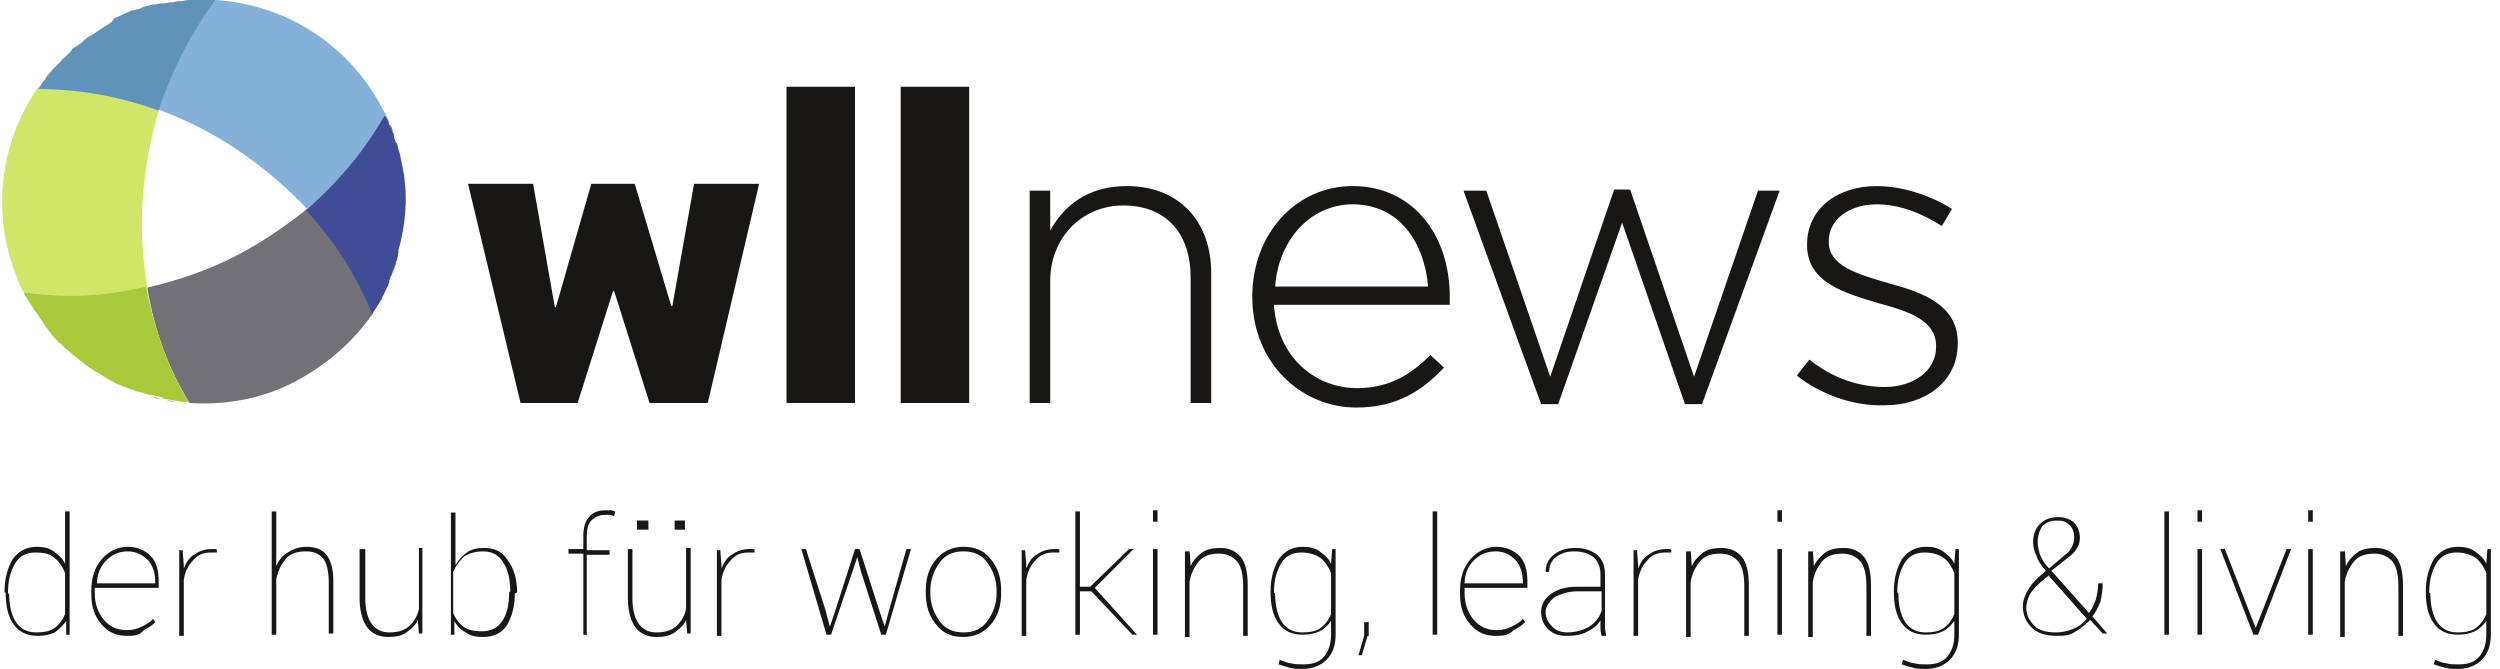 <?xml version="1.0" encoding="UTF-8"?>
<!-- Generator: Adobe Illustrator 28.1.0, SVG Export Plug-In . SVG Version: 6.00 Build 0)  -->
<svg xmlns="http://www.w3.org/2000/svg" xmlns:xlink="http://www.w3.org/1999/xlink" version="1.1" id="Ebene_1" x="0px" y="0px" viewBox="0 0 219 58.6" style="enable-background:new 0 0 219 58.6;" xml:space="preserve">
<style type="text/css">
	.st0{fill:#181716;}
	.st1{fill:#68686F;}
	.st2{opacity:0.68;fill:#ACD203;enable-background:new    ;}
	.st3{fill:#3E4D96;}
	.st4{fill:none;}
	.st5{fill:#727178;}
	.st6{fill:#D1E569;}
	.st7{fill:#A9C93A;}
	.st8{opacity:0.68;fill:#0086C7;enable-background:new    ;}
	.st9{fill:#85B1D9;}
	.st10{fill:#5F93B7;}
</style>
<g>
	<path class="st0" d="M58.8,26.8h0.1l1.9-10.7h5.7L62,35.3h-5.1l-3.1-9.8h-0.1l-3.1,9.8h-5L41,16.1h5.7l1.9,10.8h0.1l3.1-10.8h3.8   L58.8,26.8z"></path>
	<path class="st0" d="M74.9,35.3h-6V7.6h6V35.3z"></path>
	<path class="st0" d="M84.9,35.3h-6V7.6h6V35.3z"></path>
	<path class="st0" d="M90.2,16.7H92v3.5c1.2-2.2,3.3-3.9,6.7-3.9c4.7,0,7.4,3.2,7.4,7.6v11.4h-1.8v-11c0-3.8-2.1-6.3-5.9-6.3   c-3.6,0-6.4,2.8-6.4,6.6v10.7h-1.8L90.2,16.7L90.2,16.7z"></path>
	<path class="st0" d="M109.7,26L109.7,26c0-5.5,3.8-9.7,8.8-9.7c5.2,0,8.5,4.2,8.5,9.7c0,0.3,0,0.4,0,0.7h-15.4   c0.3,4.6,3.6,7.3,7.3,7.3c2.9,0,4.8-1.3,6.4-2.9l1.2,1.1c-1.9,2-4.1,3.5-7.7,3.5C114,35.7,109.7,31.8,109.7,26z M125.1,25.1   c-0.3-3.7-2.4-7.2-6.6-7.2c-3.7,0-6.5,3.1-6.8,7.2H125.1z"></path>
	<path class="st0" d="M128.2,16.7h2l5.6,16.3l5.6-16.4h1.4l5.6,16.4l5.6-16.3h1.9l-6.8,18.7h-1.5l-5.5-15.9l-5.6,15.9H135   L128.2,16.7z"></path>
	<path class="st0" d="M157.4,32.9l1.1-1.4c2,1.6,4.3,2.4,6.6,2.4c2.5,0,4.5-1.4,4.5-3.5v-0.1c0-2.2-2.3-3-4.9-3.7   c-3-0.9-6.4-1.8-6.4-5.1v-0.1c0-3,2.5-5.1,6.1-5.1c2.2,0,4.7,0.8,6.6,2l-0.9,1.5c-1.7-1.1-3.7-1.9-5.7-1.9c-2.5,0-4.2,1.4-4.2,3.2   v0.1c0,2.1,2.5,2.8,5.2,3.6c3,0.8,6.1,1.9,6.1,5.2v0.1c0,3.3-2.8,5.4-6.4,5.4C162.3,35.6,159.4,34.5,157.4,32.9z"></path>
</g>
<g>
	<path class="st0" d="M0.4,51.8c0-1.2,0.3-2.1,0.7-2.8c0.5-0.7,1.2-1.1,2.1-1.1c0.6,0,1.1,0.1,1.5,0.4c0.4,0.3,0.8,0.6,1,1.1v-4.6   h0.4v5.6c0,0,0,0,0,0c0,0,0,0,0,0v3.1c0,0,0,0,0,0s0,0,0,0v2.1H5.8l0-1.2c-0.3,0.4-0.6,0.7-1,1c-0.4,0.2-0.9,0.3-1.5,0.3   c-0.9,0-1.6-0.3-2.1-1c-0.5-0.7-0.7-1.6-0.7-2.8C0.4,52,0.4,51.8,0.4,51.8z M0.8,52c0,1,0.2,1.9,0.6,2.5c0.4,0.6,1,0.9,1.8,0.9   c0.6,0,1.2-0.1,1.6-0.4c0.4-0.3,0.7-0.7,0.9-1.2v-3.6c-0.2-0.5-0.5-1-0.9-1.3c-0.4-0.4-1-0.5-1.7-0.5c-0.8,0-1.4,0.3-1.8,1   c-0.4,0.7-0.6,1.5-0.6,2.5V52z"></path>
	<path class="st0" d="M11.1,55.7c-0.9,0-1.6-0.3-2.2-1S8,53.2,8,52.1v-0.4c0-1.1,0.3-2,0.9-2.7c0.6-0.7,1.4-1.1,2.3-1.1   c0.8,0,1.5,0.3,2,0.8c0.5,0.5,0.7,1.3,0.7,2.2v0.6H8.3v0.1v0.4c0,0.9,0.3,1.7,0.8,2.3s1.2,0.9,2,0.9c0.5,0,0.9-0.1,1.3-0.3   c0.4-0.2,0.8-0.4,1-0.7l0.2,0.3c-0.3,0.3-0.6,0.5-1,0.7C12.2,55.7,11.7,55.7,11.1,55.7z M11.2,48.3c-0.8,0-1.4,0.3-1.9,0.8   c-0.5,0.5-0.8,1.2-0.8,2l0,0h5.1V51c0-0.8-0.2-1.4-0.6-1.9C12.5,48.6,11.9,48.3,11.2,48.3z"></path>
	<path class="st0" d="M19,48.4l-0.5,0c-0.7,0-1.2,0.2-1.6,0.7c-0.4,0.4-0.7,1-0.8,1.7v4.9h-0.4v-7.5H16l0.1,1.3v0.3   c0.2-0.5,0.5-1,0.9-1.2c0.4-0.3,0.9-0.5,1.5-0.5c0.1,0,0.2,0,0.3,0c0.1,0,0.2,0,0.2,0.1L19,48.4z"></path>
	<path class="st0" d="M24.2,49.6c0.2-0.5,0.6-1,1-1.2c0.5-0.3,1-0.5,1.6-0.5c0.8,0,1.4,0.2,1.8,0.7c0.4,0.5,0.6,1.3,0.6,2.3v4.6   h-0.4V51c0-1-0.2-1.7-0.5-2.1c-0.4-0.4-0.8-0.6-1.5-0.6c-0.8,0-1.4,0.2-1.8,0.7c-0.4,0.5-0.7,1.1-0.8,1.8v4.8h-0.4v-3.8h0   c0-0.1,0-0.2,0-0.2s0-0.1,0-0.2v-6.6h0.4C24.2,44.8,24.2,49.6,24.2,49.6z"></path>
	<path class="st0" d="M36.6,54.3c-0.2,0.5-0.6,0.8-1,1.1c-0.4,0.3-1,0.4-1.6,0.4c-0.8,0-1.4-0.3-1.8-0.8c-0.4-0.5-0.7-1.4-0.7-2.6   v-4.3H32v4.3c0,1,0.2,1.8,0.6,2.3c0.4,0.5,0.9,0.7,1.5,0.7c0.8,0,1.4-0.2,1.8-0.6c0.4-0.4,0.7-0.9,0.8-1.5v-5.3H37v4.4h0   c0,0.1,0,0.1,0,0.2c0,0.1,0,0.1,0,0.2v2.7h-0.3L36.6,54.3z"></path>
	<path class="st0" d="M45.1,52c0,1.2-0.3,2.1-0.7,2.8c-0.5,0.7-1.2,1-2.1,1c-0.6,0-1.1-0.1-1.5-0.4c-0.4-0.2-0.8-0.6-1-1l0,1.2h-0.3   v-2c0,0,0,0,0,0c0,0,0,0,0,0v-3.1c0,0,0,0,0,0s0,0,0,0v-5.6h0.4v4.6c0.3-0.5,0.6-0.8,1-1.1c0.4-0.3,0.9-0.4,1.5-0.4   c0.9,0,1.6,0.3,2.1,1.1c0.5,0.7,0.8,1.6,0.8,2.8L45.1,52L45.1,52z M44.7,51.8c0-1-0.2-1.9-0.6-2.5c-0.4-0.7-1-1-1.8-1   c-0.7,0-1.3,0.2-1.7,0.5c-0.4,0.4-0.7,0.8-0.9,1.3v3.6c0.2,0.5,0.5,0.9,0.9,1.2c0.4,0.3,1,0.4,1.6,0.4c0.8,0,1.4-0.3,1.8-0.9   c0.4-0.6,0.6-1.4,0.6-2.5L44.7,51.8L44.7,51.8z"></path>
	<path class="st0" d="M51.1,55.6v-7.1h-1.3v-0.4h1.3v-1.2c0-0.7,0.2-1.3,0.5-1.6c0.3-0.4,0.8-0.6,1.4-0.6c0.2,0,0.3,0,0.5,0   s0.3,0.1,0.4,0.1l-0.1,0.4c-0.1,0-0.3-0.1-0.4-0.1c-0.1,0-0.3,0-0.4,0c-0.5,0-0.9,0.2-1.2,0.5c-0.3,0.3-0.4,0.8-0.4,1.4v1.2h2v0.4   h-2v7.1C51.5,55.6,51.1,55.6,51.1,55.6z"></path>
	<path class="st0" d="M60.1,54.3c-0.2,0.5-0.6,0.8-1,1.1c-0.4,0.3-1,0.4-1.6,0.4c-0.8,0-1.4-0.3-1.8-0.8c-0.4-0.5-0.7-1.4-0.7-2.6   v-4.3h0.4v4.3c0,1,0.2,1.8,0.6,2.3c0.4,0.5,0.9,0.7,1.5,0.7c0.8,0,1.4-0.2,1.8-0.6c0.4-0.4,0.7-0.9,0.8-1.5v-5.3h0.4v4.4h0   c0,0.1,0,0.1,0,0.2c0,0.1,0,0.1,0,0.2v2.7h-0.3L60.1,54.3z M56.8,46.4h-1v-0.8h1V46.4z M60,46.4h-0.9v-0.8H60V46.4z"></path>
	<path class="st0" d="M66.1,48.4l-0.5,0c-0.7,0-1.2,0.2-1.6,0.7c-0.4,0.4-0.7,1-0.8,1.7v4.9h-0.4v-7.5h0.3l0.1,1.3v0.3   c0.2-0.5,0.5-1,0.9-1.2c0.4-0.3,0.9-0.5,1.5-0.5c0.1,0,0.2,0,0.3,0c0.1,0,0.2,0,0.2,0.1L66.1,48.4z"></path>
	<path class="st0" d="M72.3,53.4l0.4,1.5l0,0l0.5-1.5l1.7-5.3h0.4l1.7,5.3l0.5,1.5l0,0l0.4-1.5l1.5-5.3h0.4l-2.2,7.5h-0.4L75.4,50   l-0.3-1.2h0L74.7,50l-1.9,5.6h-0.4l-2.2-7.5h0.4L72.3,53.4z"></path>
	<path class="st0" d="M81.1,51.7c0-1.1,0.3-2,0.9-2.7c0.6-0.7,1.4-1.1,2.4-1.1s1.8,0.3,2.4,1.1c0.6,0.7,0.9,1.6,0.9,2.7V52   c0,1.1-0.3,2-0.9,2.7c-0.6,0.7-1.4,1.1-2.4,1.1c-1,0-1.8-0.3-2.4-1.1c-0.6-0.7-0.9-1.6-0.9-2.7L81.1,51.7L81.1,51.7z M81.5,52   c0,0.9,0.3,1.7,0.8,2.4c0.5,0.7,1.2,1,2.1,1c0.9,0,1.6-0.3,2.1-1s0.8-1.5,0.8-2.4v-0.3c0-0.9-0.3-1.7-0.8-2.4s-1.2-1-2.1-1   c-0.9,0-1.6,0.3-2.1,1c-0.5,0.7-0.8,1.5-0.8,2.4L81.5,52L81.5,52z"></path>
	<path class="st0" d="M92.8,48.4l-0.5,0c-0.7,0-1.2,0.2-1.6,0.7c-0.4,0.4-0.7,1-0.8,1.7v4.9h-0.4v-7.5h0.3l0.1,1.3v0.3   c0.2-0.5,0.5-1,0.9-1.2c0.4-0.3,0.9-0.5,1.5-0.5c0.1,0,0.2,0,0.3,0c0.1,0,0.2,0,0.2,0.1L92.8,48.4z"></path>
	<path class="st0" d="M95.6,51.8h-1v3.8h-0.4V44.8h0.4v6.6h0.9l3.4-3.3h0.4l0,0l-3.4,3.4l3.7,4.1l0,0h-0.4L95.6,51.8z"></path>
	<path class="st0" d="M101.4,45.7H101v-1h0.4V45.7z M101.4,55.6H101v-7.5h0.4V55.6z"></path>
	<path class="st0" d="M104.2,48.1l0.1,1.5c0.2-0.5,0.6-0.9,1-1.2c0.4-0.3,1-0.4,1.6-0.4c0.8,0,1.4,0.3,1.8,0.8   c0.4,0.5,0.6,1.3,0.6,2.5v4.4h-0.4v-4.4c0-1-0.2-1.8-0.6-2.2c-0.4-0.4-0.9-0.6-1.5-0.6c-0.8,0-1.4,0.2-1.8,0.7   c-0.4,0.5-0.7,1.1-0.8,1.8v4.8h-0.4v-3.8h0c0-0.1,0-0.2,0-0.3s0-0.2,0-0.3v-3.1H104.2z"></path>
	<path class="st0" d="M111.3,51.8c0-1.2,0.3-2.1,0.7-2.8c0.5-0.7,1.2-1.1,2.1-1.1c0.6,0,1.1,0.1,1.5,0.4c0.4,0.3,0.8,0.6,1,1.1   l0.1-1.3h0.3v2.3c0,0,0,0,0,0c0,0,0,0,0,0v3.1c0,0,0,0,0,0s0,0,0,0v2.1c0,1-0.3,1.7-0.8,2.2c-0.5,0.5-1.2,0.8-2.1,0.8   c-0.4,0-0.7,0-1.1-0.1c-0.4-0.1-0.7-0.2-1-0.3l0.1-0.4c0.3,0.1,0.7,0.3,1,0.3c0.3,0.1,0.7,0.1,1.1,0.1c0.8,0,1.4-0.2,1.8-0.7   c0.4-0.5,0.6-1.1,0.6-1.9v-1.2c-0.3,0.4-0.6,0.7-1,0.9c-0.4,0.2-0.9,0.3-1.5,0.3c-0.9,0-1.6-0.3-2.1-1c-0.5-0.7-0.7-1.6-0.7-2.8   L111.3,51.8L111.3,51.8z M111.7,52c0,1,0.2,1.9,0.6,2.5c0.4,0.6,1,0.9,1.8,0.9c0.6,0,1.2-0.1,1.6-0.4c0.4-0.3,0.7-0.7,0.9-1.2v-3.6   c-0.2-0.5-0.5-1-0.9-1.3s-1-0.5-1.7-0.5c-0.8,0-1.4,0.3-1.8,1c-0.4,0.7-0.6,1.5-0.6,2.5L111.7,52L111.7,52z"></path>
	<path class="st0" d="M119.8,55.7l-0.5,1.7H119l0.5-1.7v-1.2h0.4V55.7z"></path>
	<path class="st0" d="M125.9,55.6h-0.4V44.8h0.4V55.6z"></path>
	<path class="st0" d="M131,55.7c-0.9,0-1.6-0.3-2.2-1s-0.9-1.5-0.9-2.6v-0.4c0-1.1,0.3-2,0.9-2.7s1.4-1.1,2.3-1.1   c0.8,0,1.5,0.3,2,0.8c0.5,0.5,0.7,1.3,0.7,2.2v0.6h-5.5v0.1v0.4c0,0.9,0.3,1.7,0.8,2.3s1.2,0.9,2,0.9c0.5,0,0.9-0.1,1.3-0.3   c0.4-0.2,0.8-0.4,1-0.7l0.2,0.3c-0.3,0.3-0.6,0.5-1,0.7C132.1,55.7,131.6,55.7,131,55.7z M131,48.3c-0.8,0-1.4,0.3-1.9,0.8   c-0.5,0.5-0.8,1.2-0.8,2l0,0h5.1V51c0-0.8-0.2-1.4-0.6-1.9C132.3,48.6,131.8,48.3,131,48.3z"></path>
	<path class="st0" d="M140.3,54.2c-0.3,0.5-0.6,0.8-1.2,1.1c-0.5,0.3-1.1,0.4-1.9,0.4c-0.7,0-1.2-0.2-1.6-0.6   c-0.4-0.4-0.6-0.9-0.6-1.5c0-0.6,0.3-1.2,0.9-1.6c0.6-0.4,1.3-0.6,2.2-0.6h2.1v-1.1c0-0.6-0.2-1.1-0.6-1.5c-0.4-0.3-1-0.5-1.7-0.5   c-0.7,0-1.2,0.2-1.6,0.5c-0.4,0.3-0.6,0.8-0.6,1.3l-0.3,0l0,0c0-0.6,0.2-1.1,0.7-1.5c0.5-0.4,1.1-0.6,1.9-0.6   c0.8,0,1.4,0.2,1.9,0.6c0.5,0.4,0.7,1,0.7,1.8v3.8c0,0.3,0,0.5,0,0.8c0,0.3,0.1,0.5,0.1,0.7h-0.4c-0.1-0.3-0.1-0.6-0.1-0.7   c0-0.2,0-0.3,0-0.5V54.2L140.3,54.2z M137.3,55.4c0.7,0,1.4-0.2,1.9-0.5c0.5-0.3,0.9-0.8,1.1-1.4v-1.7h-2.1c-0.8,0-1.4,0.2-2,0.5   c-0.5,0.4-0.8,0.8-0.8,1.3c0,0.5,0.2,0.9,0.5,1.2C136.2,55.2,136.7,55.4,137.3,55.4z"></path>
	<path class="st0" d="M146.4,48.4l-0.5,0c-0.7,0-1.2,0.2-1.6,0.7c-0.4,0.4-0.7,1-0.8,1.7v4.9h-0.4v-7.5h0.3l0.1,1.3v0.3   c0.2-0.5,0.5-1,0.9-1.2c0.4-0.3,0.9-0.5,1.5-0.5c0.1,0,0.2,0,0.3,0c0.1,0,0.2,0,0.2,0.1L146.4,48.4z"></path>
	<path class="st0" d="M148.1,48.1l0.1,1.5c0.2-0.5,0.6-0.9,1-1.2c0.4-0.3,1-0.4,1.6-0.4c0.8,0,1.4,0.3,1.8,0.8   c0.4,0.5,0.6,1.3,0.6,2.5v4.4h-0.4v-4.4c0-1-0.2-1.8-0.6-2.2c-0.4-0.4-0.9-0.6-1.5-0.6c-0.8,0-1.4,0.2-1.8,0.7   c-0.4,0.5-0.7,1.1-0.8,1.8v4.8h-0.4v-3.8h0c0-0.1,0-0.2,0-0.3s0-0.2,0-0.3v-3.1H148.1z"></path>
	<path class="st0" d="M156.1,45.7h-0.4v-1h0.4V45.7z M156.1,55.6h-0.4v-7.5h0.4V55.6z"></path>
	<path class="st0" d="M158.8,48.1l0.1,1.5c0.2-0.5,0.6-0.9,1-1.2c0.4-0.3,1-0.4,1.6-0.4c0.8,0,1.4,0.3,1.8,0.8   c0.4,0.5,0.6,1.3,0.6,2.5v4.4h-0.4v-4.4c0-1-0.2-1.8-0.6-2.2c-0.4-0.4-0.9-0.6-1.5-0.6c-0.8,0-1.4,0.2-1.8,0.7   c-0.4,0.5-0.7,1.1-0.8,1.8v4.8h-0.4v-3.8h0c0-0.1,0-0.2,0-0.3s0-0.2,0-0.3v-3.1H158.8z"></path>
	<path class="st0" d="M165.9,51.8c0-1.2,0.3-2.1,0.7-2.8c0.5-0.7,1.2-1.1,2.1-1.1c0.6,0,1.1,0.1,1.5,0.4c0.4,0.3,0.8,0.6,1,1.1   l0.1-1.3h0.3v2.3c0,0,0,0,0,0c0,0,0,0,0,0v3.1c0,0,0,0,0,0s0,0,0,0v2.1c0,1-0.3,1.7-0.8,2.2c-0.5,0.5-1.2,0.8-2.1,0.8   c-0.4,0-0.7,0-1.1-0.1c-0.4-0.1-0.7-0.2-1-0.3l0.1-0.4c0.3,0.1,0.7,0.3,1,0.3c0.3,0.1,0.7,0.1,1.1,0.1c0.8,0,1.4-0.2,1.8-0.7   c0.4-0.5,0.6-1.1,0.6-1.9v-1.2c-0.3,0.4-0.6,0.7-1,0.9c-0.4,0.2-0.9,0.3-1.5,0.3c-0.9,0-1.6-0.3-2.1-1c-0.5-0.7-0.7-1.6-0.7-2.8   L165.9,51.8L165.9,51.8z M166.3,52c0,1,0.2,1.9,0.6,2.5c0.4,0.6,1,0.9,1.8,0.9c0.6,0,1.2-0.1,1.6-0.4c0.4-0.3,0.7-0.7,0.9-1.2v-3.6   c-0.2-0.5-0.5-1-0.9-1.3s-1-0.5-1.7-0.5c-0.8,0-1.4,0.3-1.8,1c-0.4,0.7-0.6,1.5-0.6,2.5L166.3,52L166.3,52z"></path>
	<path class="st0" d="M179.2,50c-0.4-0.5-0.7-0.9-0.8-1.3c-0.2-0.4-0.3-0.8-0.3-1.2c0-0.7,0.2-1.2,0.6-1.6c0.4-0.4,0.9-0.6,1.6-0.6   c0.6,0,1.1,0.2,1.4,0.5c0.3,0.3,0.5,0.8,0.5,1.3c0,0.4-0.1,0.7-0.3,1c-0.2,0.3-0.4,0.5-0.8,0.8l-1.4,1.1l3.3,3.7   c0.3-0.4,0.4-0.7,0.6-1.2c0.1-0.4,0.2-0.9,0.2-1.4h0.4c0,0.6-0.1,1.1-0.2,1.6c-0.2,0.5-0.4,0.9-0.7,1.3l1.3,1.5l0,0h-0.4l-1.1-1.2   c0,0,0,0-0.1,0.1c0,0,0,0,0,0c-0.4,0.4-0.8,0.7-1.3,1s-1,0.3-1.5,0.3c-0.9,0-1.7-0.2-2.2-0.7c-0.5-0.5-0.8-1.1-0.8-1.9   c0-0.5,0.2-1,0.5-1.5s0.7-0.9,1.3-1.4L179.2,50z M180.1,55.4c0.5,0,1-0.1,1.5-0.3c0.5-0.2,0.9-0.5,1.2-0.9l-3.1-3.5   c0,0-0.1-0.1-0.1-0.1c0,0-0.1-0.1-0.1-0.2l-0.4,0.3c-0.6,0.5-1.1,1-1.3,1.4s-0.3,0.8-0.3,1.1c0,0.6,0.2,1.1,0.7,1.6   C178.6,55.2,179.2,55.4,180.1,55.4z M178.5,47.5c0,0.4,0.1,0.7,0.2,1.1c0.2,0.4,0.4,0.8,0.8,1.2l1.4-1.2c0.3-0.2,0.5-0.5,0.6-0.7   c0.1-0.2,0.2-0.5,0.2-0.8c0-0.4-0.1-0.8-0.4-1.1c-0.3-0.3-0.6-0.4-1.1-0.4c-0.6,0-1,0.2-1.3,0.5C178.6,46.6,178.5,47,178.5,47.5z"></path>
	<path class="st0" d="M190,55.6h-0.4V44.8h0.4V55.6z"></path>
	<path class="st0" d="M192.9,45.7h-0.4v-1h0.4V45.7z M192.9,55.6h-0.4v-7.5h0.4V55.6z"></path>
	<path class="st0" d="M197.2,54l0.4,1h0l0.4-1l2.3-5.9h0.4l-2.9,7.5l0,0h-0.4l-2.9-7.5h0.4L197.2,54z"></path>
	<path class="st0" d="M202.6,45.7h-0.4v-1h0.4V45.7z M202.6,55.6h-0.4v-7.5h0.4V55.6z"></path>
	<path class="st0" d="M205.4,48.1l0.1,1.5c0.2-0.5,0.6-0.9,1-1.2c0.4-0.3,1-0.4,1.6-0.4c0.8,0,1.4,0.3,1.8,0.8   c0.4,0.5,0.6,1.3,0.6,2.5v4.4h-0.4v-4.4c0-1-0.2-1.8-0.6-2.2c-0.4-0.4-0.9-0.6-1.5-0.6c-0.8,0-1.4,0.2-1.8,0.7   c-0.4,0.5-0.7,1.1-0.8,1.8v4.8H205v-3.8h0c0-0.1,0-0.2,0-0.3s0-0.2,0-0.3v-3.1H205.4z"></path>
	<path class="st0" d="M212.5,51.8c0-1.2,0.3-2.1,0.7-2.8c0.5-0.7,1.2-1.1,2.1-1.1c0.6,0,1.1,0.1,1.5,0.4c0.4,0.3,0.8,0.6,1,1.1   l0.1-1.3h0.3v2.3c0,0,0,0,0,0c0,0,0,0,0,0v3.1c0,0,0,0,0,0s0,0,0,0v2.1c0,1-0.3,1.7-0.8,2.2c-0.5,0.5-1.2,0.8-2.1,0.8   c-0.4,0-0.7,0-1.1-0.1c-0.4-0.1-0.7-0.2-1-0.3l0.1-0.4c0.3,0.1,0.7,0.3,1,0.3c0.3,0.1,0.7,0.1,1.1,0.1c0.8,0,1.4-0.2,1.8-0.7   c0.4-0.5,0.6-1.1,0.6-1.9v-1.2c-0.3,0.4-0.6,0.7-1,0.9c-0.4,0.2-0.9,0.3-1.5,0.3c-0.9,0-1.6-0.3-2.1-1c-0.5-0.7-0.7-1.6-0.7-2.8   L212.5,51.8L212.5,51.8z M212.9,52c0,1,0.2,1.9,0.6,2.5c0.4,0.6,1,0.9,1.8,0.9c0.6,0,1.2-0.1,1.6-0.4c0.4-0.3,0.7-0.7,0.9-1.2v-3.6   c-0.2-0.5-0.5-1-0.9-1.3s-1-0.5-1.7-0.5c-0.8,0-1.4,0.3-1.8,1c-0.4,0.7-0.6,1.5-0.6,2.5L212.9,52L212.9,52z"></path>
</g>
<path class="st1" d="M14.2,35c-0.3-0.1-0.6-0.1-0.8-0.2C13.7,34.8,13.9,34.9,14.2,35z"></path>
<path class="st1" d="M13.2,34.7c-0.3-0.1-0.7-0.2-1-0.3C12.5,34.5,12.9,34.6,13.2,34.7z"></path>
<path class="st1" d="M15.4,35.2c-0.3,0-0.6-0.1-1-0.2C14.8,35.1,15.1,35.1,15.4,35.2z"></path>
<path class="st1" d="M16.5,35.3c-0.4,0-0.7-0.1-1.1-0.1C15.8,35.2,16.2,35.3,16.5,35.3z"></path>
<path class="st2" d="M12.2,34.4c0,0-0.1,0-0.1,0C12.1,34.4,12.2,34.4,12.2,34.4z"></path>
<path class="st2" d="M13.4,34.8c-0.1,0-0.1,0-0.2,0C13.3,34.7,13.3,34.7,13.4,34.8z"></path>
<path class="st2" d="M16.6,35.3L16.6,35.3C16.6,35.3,16.5,35.3,16.6,35.3C16.5,35.3,16.6,35.3,16.6,35.3z"></path>
<path class="st2" d="M15.5,35.2C15.4,35.2,15.4,35.2,15.5,35.2C15.4,35.2,15.4,35.2,15.5,35.2z"></path>
<path class="st2" d="M14.4,35c-0.1,0-0.2,0-0.2-0.1C14.3,35,14.4,35,14.4,35z"></path>
<path class="st2" d="M18.9,0c-0.1,0-0.1,0-0.2,0C18.8,0,18.9,0,18.9,0C18.9,0,18.9,0,18.9,0z"></path>
<path class="st1" d="M34.5,11.7C34.5,11.7,34.5,11.7,34.5,11.7c0-0.1,0-0.1-0.1-0.2C34.5,11.6,34.5,11.7,34.5,11.7  C34.5,11.7,34.5,11.7,34.5,11.7z"></path>
<path class="st1" d="M34.5,23.6c0-0.1,0-0.1,0.1-0.1c0-0.1,0-0.1,0-0.1c-0.1,0.2-0.1,0.4-0.2,0.5C34.5,23.7,34.5,23.6,34.5,23.6z"></path>
<path class="st1" d="M34.8,22.7c0-0.1,0-0.1,0-0.2c0-0.2,0.1-0.3,0.1-0.5c-0.1,0.3-0.2,0.6-0.2,0.9C34.8,22.8,34.8,22.8,34.8,22.7z"></path>
<path class="st1" d="M35.3,15.1C35.3,15.1,35.3,15.1,35.3,15.1c0-0.3-0.1-0.5-0.1-0.7c0.1,0.3,0.1,0.6,0.1,0.9  C35.4,15.3,35.4,15.2,35.3,15.1z"></path>
<path class="st1" d="M35.5,17.6c0-0.3,0-0.5,0-0.8c0,0,0,0,0-0.1c0-0.3,0-0.5-0.1-0.8c0,0,0,0,0-0.1c0-0.2,0-0.3-0.1-0.5  c0.3,2.2,0.1,4.4-0.4,6.6c0,0,0,0,0-0.1c0,0,0-0.1,0-0.1c0.1-0.2,0.1-0.5,0.2-0.7c0,0,0-0.1,0-0.1c0-0.2,0.1-0.5,0.1-0.7  c0,0,0-0.1,0-0.1c0-0.3,0.1-0.5,0.1-0.8c0,0,0-0.1,0-0.1c0-0.2,0-0.5,0.1-0.7c0,0,0-0.1,0-0.1C35.5,18.2,35.5,17.9,35.5,17.6  C35.5,17.6,35.5,17.6,35.5,17.6z"></path>
<path class="st1" d="M35.2,14.2c-0.1-0.3-0.1-0.5-0.2-0.8c0,0,0,0,0-0.1c0,0,0,0,0,0C35.1,13.6,35.1,13.9,35.2,14.2  C35.2,14.2,35.2,14.2,35.2,14.2z"></path>
<path class="st1" d="M34.8,12.5C34.8,12.5,34.8,12.5,34.8,12.5C34.8,12.5,34.7,12.5,34.8,12.5c0,0,0,0.1,0,0.1  C34.8,12.6,34.8,12.6,34.8,12.5z"></path>
<path class="st3" d="M34.7,22.9c0,0.1-0.1,0.2-0.1,0.4C34.7,23.1,34.7,23,34.7,22.9z"></path>
<path class="st3" d="M35,22C35,22,35,22,35,22C35,22,35,22,35,22z"></path>
<path class="st3" d="M35.4,15.3C35.4,15.4,35.4,15.4,35.4,15.3C35.4,15.4,35.4,15.4,35.4,15.3z"></path>
<path class="st3" d="M35.2,14.4c0-0.1,0-0.1,0-0.2c0,0,0,0,0,0C35.2,14.3,35.2,14.3,35.2,14.4z"></path>
<path class="st3" d="M34.8,12.7c0.1,0.2,0.1,0.4,0.2,0.7C34.9,13.1,34.9,12.9,34.8,12.7z"></path>
<path class="st3" d="M34.4,11.6c-0.1-0.2-0.2-0.5-0.3-0.7c0,0,0,0,0,0C34.3,11.1,34.4,11.3,34.4,11.6z"></path>
<path class="st3" d="M34.5,11.7c0.1,0.2,0.2,0.5,0.2,0.7C34.7,12.2,34.6,12,34.5,11.7z"></path>
<g>
	<path class="st4" d="M20.9,13.2c-2.2-1.5-4.6-2.7-7-3.6c-0.8,2.4-1.3,5-1.4,7.7c-0.2,2.7,0,5.3,0.4,7.8c2.5-0.6,5-1.4,7.4-2.6   c2.4-1.2,4.6-2.6,6.6-4.3C25.1,16.4,23.2,14.7,20.9,13.2z"></path>
	<path class="st1" d="M2.1,25.6c0.1,0.3,0.3,0.6,0.5,0.9C2.4,26.2,2.3,25.9,2.1,25.6L2.1,25.6z"></path>
	<path class="st5" d="M20.3,22.6c-2.4,1.2-4.9,2-7.4,2.6c0.6,3.7,1.9,7.2,3.7,10.1c3,0.2,6.2-0.3,9.1-1.8s5.3-3.6,7-6.1   c-1.3-3.2-3.2-6.3-5.8-9.1C24.9,19.9,22.7,21.4,20.3,22.6z"></path>
	<path class="st6" d="M12.9,25.2c-0.4-2.5-0.6-5.1-0.4-7.8c0.2-2.7,0.7-5.3,1.4-7.7C10.4,8.3,6.8,7.7,3.3,7.7   c-3.5,5.1-4.2,11.8-1.3,17.8c0,0,0.1,0.1,0.1,0.1C5.6,26.1,9.2,26,12.9,25.2z"></path>
	<path class="st7" d="M2.1,25.6c0.1,0.3,0.3,0.6,0.5,0.9c0.1,0.1,0.1,0.2,0.2,0.3C2.9,27,3,27.2,3.2,27.4c0.1,0.1,0.1,0.2,0.2,0.3   c0.1,0.2,0.3,0.4,0.4,0.6c0.1,0.1,0.1,0.2,0.2,0.3c0.2,0.3,0.4,0.5,0.6,0.8c0.1,0.1,0.1,0.2,0.2,0.2c0.2,0.2,0.3,0.4,0.5,0.5   c0.1,0.1,0.2,0.2,0.3,0.3c0.2,0.2,0.4,0.3,0.6,0.5c0.1,0.1,0.1,0.1,0.2,0.2c0.3,0.2,0.5,0.4,0.8,0.6c0.1,0.1,0.1,0.1,0.2,0.2   C7.6,32,7.8,32.2,8,32.3c0.1,0.1,0.2,0.1,0.3,0.2c0.2,0.1,0.5,0.3,0.7,0.4C9,32.9,9.1,33,9.1,33c0.3,0.2,0.6,0.3,0.9,0.5   c0.1,0,0.1,0.1,0.2,0.1c0.2,0.1,0.5,0.2,0.7,0.3c0.1,0,0.2,0.1,0.3,0.1c0.3,0.1,0.6,0.2,0.8,0.3c0,0,0.1,0,0.1,0   c0.3,0.1,0.7,0.2,1,0.3c0.1,0,0.1,0,0.2,0c0.3,0.1,0.6,0.1,0.8,0.2c0.1,0,0.2,0,0.2,0.1c0.3,0.1,0.6,0.1,1,0.2c0,0,0,0,0.1,0   c0.4,0.1,0.7,0.1,1.1,0.1c0,0,0,0,0,0c-1.8-3-3-6.4-3.7-10.1C9.2,26,5.6,26.1,2.1,25.6z"></path>
	<path class="st8" d="M3.3,7.7L3.3,7.7C3.4,7.7,3.4,7.7,3.3,7.7C3.4,7.7,3.3,7.7,3.3,7.7z"></path>
	<path class="st9" d="M20.9,13.2c2.2,1.5,4.2,3.2,6,5.1c2.9-2.4,5.2-5.2,6.9-8.3c0,0,0-0.1-0.1-0.1C30.8,4,25.1,0.4,18.9,0   c-2.1,2.7-3.9,6-5,9.6C16.3,10.5,18.7,11.7,20.9,13.2z"></path>
	<path class="st8" d="M32.6,27.4C32.6,27.4,32.7,27.3,32.6,27.4C32.7,27.3,32.6,27.4,32.6,27.4L32.6,27.4z"></path>
	<path class="st1" d="M34.1,10.8c-0.1-0.2-0.2-0.5-0.3-0.7c0,0,0,0,0-0.1l0,0C33.9,10.3,34.1,10.6,34.1,10.8   C34.2,10.8,34.2,10.8,34.1,10.8z"></path>
	<path class="st1" d="M32.7,27.3c0-0.1,0.1-0.1,0.1-0.2C32.8,27.2,32.7,27.3,32.7,27.3C32.6,27.4,32.7,27.3,32.7,27.3z"></path>
	<path class="st1" d="M33.5,25.9c0-0.1,0.1-0.1,0.1-0.2c0,0,0-0.1,0.1-0.1C33.6,25.7,33.6,25.8,33.5,25.9   C33.5,25.9,33.5,25.9,33.5,25.9z"></path>
	<path class="st1" d="M33.1,26.6c0-0.1,0.1-0.1,0.1-0.2c0,0,0-0.1,0.1-0.1c-0.1,0.3-0.3,0.5-0.5,0.8C32.9,27,33,26.8,33.1,26.6z"></path>
	<path class="st3" d="M35.4,15.4C35.4,15.4,35.4,15.4,35.4,15.4c-0.1-0.4-0.1-0.7-0.2-1c0-0.1,0-0.1,0-0.1c0,0,0,0,0,0   c-0.1-0.3-0.1-0.6-0.2-0.9c-0.1-0.2-0.1-0.5-0.2-0.7c0-0.1,0-0.1-0.1-0.2c-0.1-0.2-0.2-0.5-0.2-0.7c0-0.1,0-0.1-0.1-0.2   c-0.1-0.2-0.2-0.5-0.3-0.7c0,0,0,0,0,0c-0.1-0.3-0.2-0.6-0.4-0.8c-1.7,3-4,5.8-6.9,8.3c2.6,2.8,4.5,5.9,5.8,9.1   c0.1-0.1,0.1-0.2,0.2-0.3c0.2-0.3,0.3-0.5,0.5-0.8c0.1-0.1,0.2-0.3,0.2-0.4c0.1-0.1,0.1-0.2,0.2-0.4c0.1-0.1,0.1-0.3,0.2-0.4   c0-0.1,0.1-0.1,0.1-0.2c0-0.1,0.1-0.2,0.1-0.3c0,0,0-0.1,0-0.1c0-0.1,0.1-0.2,0.1-0.3c0-0.1,0.1-0.1,0.1-0.2c0-0.1,0.1-0.2,0.1-0.3   c0.1-0.2,0.1-0.3,0.2-0.5c0-0.1,0.1-0.2,0.1-0.4c0.1-0.3,0.2-0.6,0.2-0.9c0,0,0,0,0-0.1C35.5,19.9,35.7,17.6,35.4,15.4z"></path>
	<path class="st10" d="M18.9,0c-0.1,0-0.1,0-0.2,0c-0.1,0-0.2,0-0.3,0c-0.2,0-0.5,0-0.7,0c-0.1,0-0.1,0-0.2,0c-0.2,0-0.4,0-0.6,0   c-0.1,0-0.2,0-0.2,0c-0.2,0-0.5,0-0.7,0.1c-0.1,0-0.1,0-0.2,0c-0.2,0-0.4,0-0.6,0.1c-0.1,0-0.1,0-0.2,0c-0.2,0-0.5,0.1-0.7,0.1   c-0.1,0-0.1,0-0.2,0c-0.2,0-0.4,0.1-0.6,0.1c-0.1,0-0.1,0-0.2,0c-0.2,0.1-0.5,0.1-0.7,0.2c-0.1,0-0.1,0-0.2,0.1   c-0.2,0.1-0.4,0.1-0.7,0.2c0,0-0.1,0-0.1,0c-0.2,0.1-0.5,0.2-0.7,0.3c-0.1,0-0.1,0.1-0.2,0.1c-0.2,0.1-0.5,0.2-0.7,0.3   C9.8,2,9.5,2.1,9.2,2.3C9.1,2.4,9,2.4,8.9,2.5C8.7,2.6,8.5,2.8,8.3,2.9C8.2,3,8.1,3,8,3.1C7.7,3.2,7.5,3.4,7.3,3.6   c0,0-0.1,0.1-0.1,0.1C6.9,3.9,6.6,4.1,6.3,4.3C6.3,4.4,6.2,4.5,6.2,4.5C6,4.7,5.8,4.9,5.6,5.1C5.5,5.1,5.4,5.2,5.4,5.3   C5.2,5.5,5,5.7,4.8,5.9C4.7,5.9,4.7,6,4.7,6C4.4,6.3,4.2,6.6,4,6.8c0,0,0,0,0,0.1C3.8,7.1,3.6,7.4,3.4,7.7c0,0,0,0.1-0.1,0.1   c3.5,0,7.1,0.6,10.6,1.9C15.1,6,16.8,2.8,18.9,0z"></path>
</g>
</svg>
